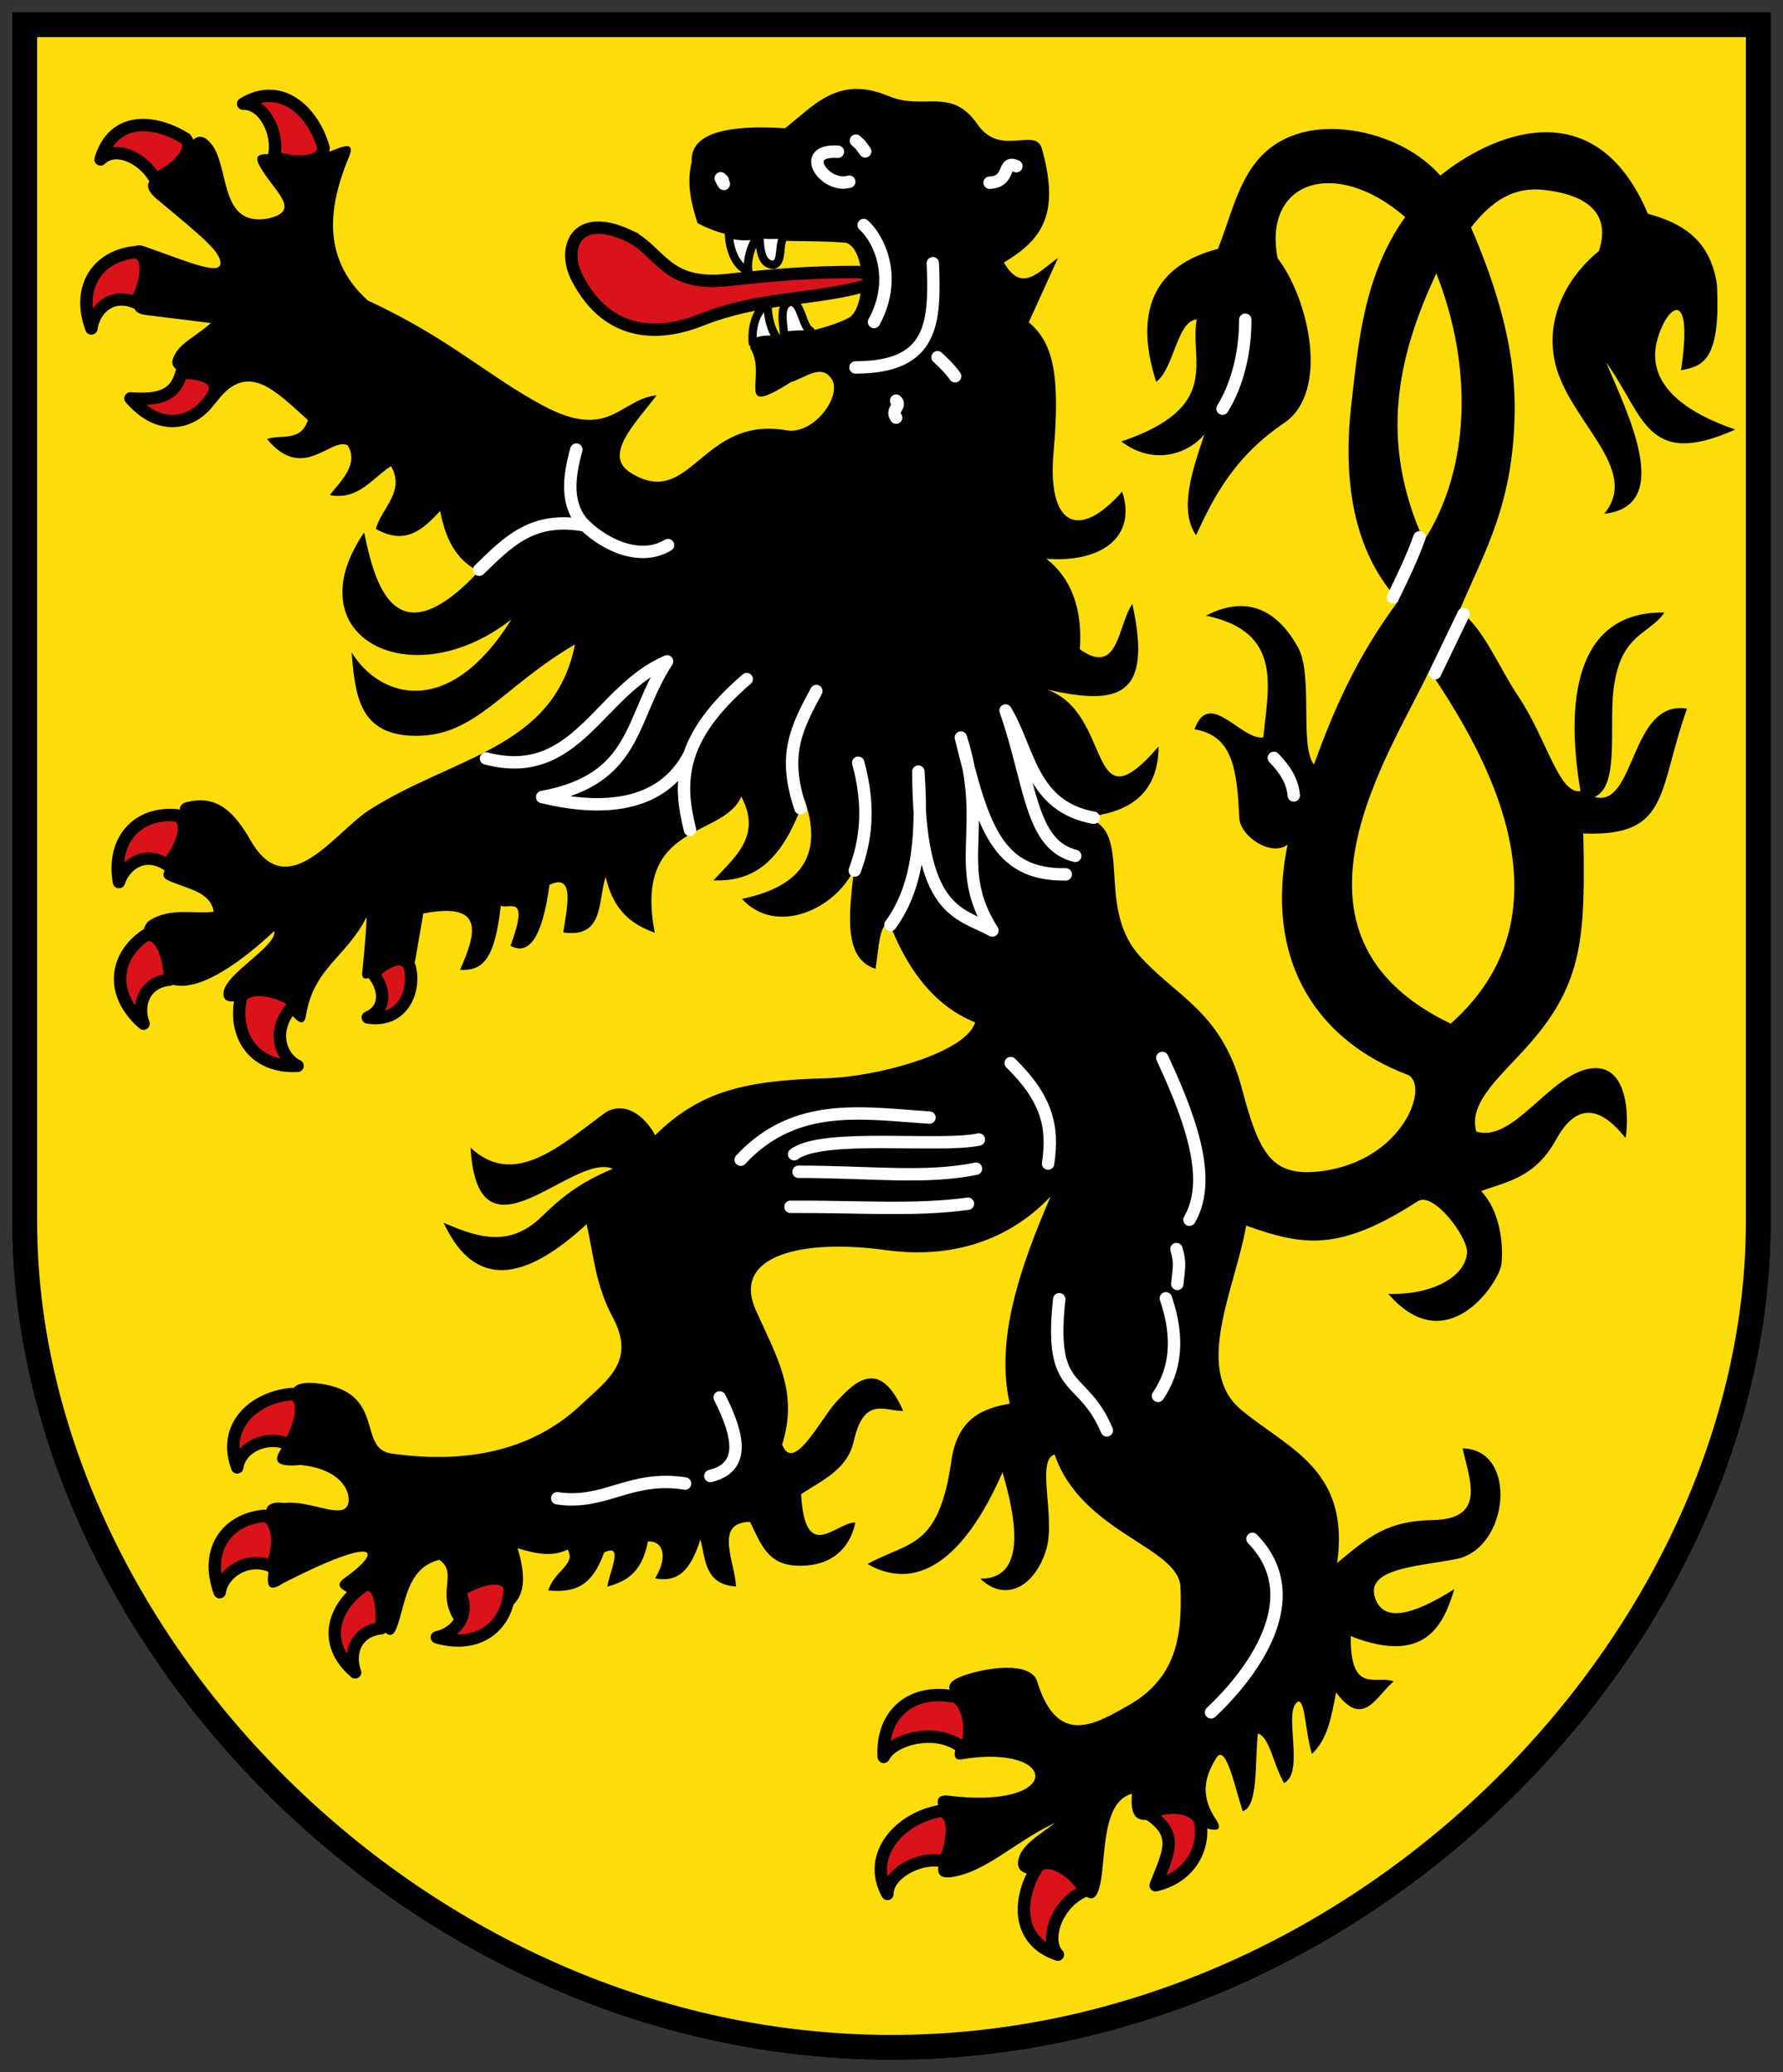<!-- Created with Inkscape (http://www.inkscape.org/) -->
<svg xmlns:rdf="http://www.w3.org/1999/02/22-rdf-syntax-ns#" xmlns="http://www.w3.org/2000/svg" height="502" width="432" version="1.1" xmlns:cc="http://creativecommons.org/ns#" xmlns:xlink="http://www.w3.org/1999/xlink" xmlns:dc="http://purl.org/dc/elements/1.1/">
 <rect width="100%" height="100%" fill="#333333" stroke="none"/>
 <defs></defs>

 <g transform="translate(0,30)">
  <path stroke-linejoin="miter" d="m6-24,420,0,0,290c0,100-95,200-210,200s-210-100-210-200z" stroke="#000" stroke-linecap="butt" stroke-miterlimit="4" stroke-dasharray="none" stroke-width="6" fill="none"/>
  <path stroke-linejoin="miter" d="m6-24,420,0,0,290c0,100-95,200-210,200s-210-100-210-200z" stroke="#000" stroke-linecap="butt" stroke-miterlimit="4" stroke-dasharray="none" stroke-width="6" fill="#fcdd09"/>
  <path d="m36.52,222.81c5.088-2.935,10.176-1.36,15.263-1.914-0.818-5.062-6.756-5.555-11.192-7.685-3.509-1.685,3.38-6.012,4.346-9.136,0.983-3.178-3.915-8.787,0.396-9.782,6.28-1.45,10.614,0.94,15.421,9.359,8.936,15.649,20.382-2.104,28.742-7.434,20.531-13.089,44.799-14.846,49.804-40.091-17.63,10.304-23.921,22.146-38.434,22.142-13.908-0.004-14.8-9.784-15.678-20.221,6.658,10.864,23.379,16.575,38.719-7.985-24.422,19.045-52.922,4.133-35.684-21.064,2.551,12.279,7.38,31.22,27.777,9.414-5.853-2.913-8.138-8.376-9.357-14.599-4.093,4.304-8.233,8.488-15.585,4.321,1.321-5.045,7.207-8.95,3.685-15.206-4.617,2.923-7.823,8.314-14.849,7.021,3.064-3.841,7.027-7.583,4.336-12.064-4.054-2.068-10.84,9.058-19.531-1.518,3.426-1.216,8.146,0.801,9.899-4.596-7.814-7.032-14.478-14.288-21.817-4.821-4.113,5.306-3.297-4.187-4.731-5.455-1.617-1.429-9.166-0.868-5.107-6.53,1.645-2.294,5.256-4.053,8.144-6.705,0,0-10.489-1.296-15.733-1.944-5.507-0.681-1.582-5.427-1.587-8.136-0.006-2.824-3.921-10.282,1.234-8.481,9.745,3.404,18.114,7.086,18.393,4.229,0.267-2.734-4.283-6.481-15.211-15.542-6.493-5.384,2.427-6.345,4.77-8.693,1.69-1.694,3.923-10.265,8.311-4.742,4.4,5.538,1.792,19.902,13.435,18.031,8.808-1.825,1.644-6.592-1.768-12.728-2.765-4.973,4.71-2.125,10.97-1.927,4.681,0.148,13.215-6.507,10.597-0.194-4.737,11.418-6.863,24.298,4.596,34.648,19.833,9.197,28.894,18.198,42.426,25.456,16.201,8.69,18.532-1.487,27.577-2.475-4.848,6.472-13.18,14.464-6.364,18.738,14.692,9.213,17.09-13.872,37.83-10.253,6.592,1.15,13.528-8.32,10.96-12.374-2.506-3.956-6.59-0.226-9.899,0.707-14.17,8.983-5.527-1.331-9.857-8.253-0.236-2.363,15.456-2.933,23.822-7.303,4.079-2.13,4.491-16.262-0.53-18.208-12.494-1.057-25.454,0.997-36.062-4.773-1.468-4.617-2.726-9.305-1.414-14.849-0.289-5.478,5.06-9.232,22.627-8.132,7.045-5.491,12.828-12.95,25.102-7.778,8.54,3.598,15.128-2.425,21.532,6.85,5.558,8.048,14.079,0.489,15.591,5.878,4.494,16.011-0.089,22.134-9.192,27.577,4.361,7.774,8.721,1.833,13.081-1.061l-7.071,15.556c5.79,4.809,7.707,12.366,6.01,31.466-1.564,17.611,5.931,21.669,16.617,9.546,3.693,11.165-5.37,17.329-18.385,16.263,5.804,4.47,8.872,11.841,8.132,21.92,9.478,6.817,9.159-5.959,12.728-10.96,4.975,22.743-3.419,24.632-20.799,20.713,16.382,5.59,9.525,34.259,27.163,13.806-0.087,14.317-11.08,16.413-18.299,17.185,12.721,2.142,2.799,20.927,13.349,33.148,8.757,10.144,20.112,13.542,25.12,32.527,4.19,15.884,7.238,21.427,18.849,20.092,20.449-2.352,26.913-21.287,21.17-23.463-20.693-7.841-34.851-26.345-28.956-55.712-3.812,3.046-11.469-1.907-11.685-6.456-0.575-12.111-1.667-19.94-10.857-21.471,3.602-10.01,11.295,2.778,16.678,1.95,1.177-12.266,4.832-25.571-13.892-29.491,7.431-3.845,15.856-3.886,22.292,7.685,3.739,6.723,0.32,23.994,3.864,28.377,4.58-12.58,10.115-25.845,20.521-39.719-9.565-10.323-14.013-26.151-11.399-48.111,1.589-13.352,2.72-30.448,12.985-44.798-16.884-14.611-34.521-8.738-30.913,9.971,7.439,9.622,12.778,32.322,1.578,39.926-12.29,8.345-17.114,18.128-21.342,27.198-4.194-6.16-0.914-15.696,2.043-24.456-4.078,4.904-12.478,7.58-20.135,1.743,24.557-8.359,16.466-19.365,18.256-29.57-4.771,0.297-5.543,12.071-9.814,15.107-3.884-12.003-4.431-27.181,14.95-32.206,4.285-10.5,5.884-23.603,19.27-27.855,10.593-3.365,26.265,0.555,34.62,10.099,11.845-9.592,37.312-21.447,50.29,9.243,8.23,2.239,15.102,6.243,16.721,17.077,1.034,19.189-3.889,19.845-8.7,20.849,3.04-20.198-3.212-16.025-5.649-7.735-3.295,11.204,7.06,18.06,18.806,22.092-21.647,9.667-22.022-3.449-31.284-16.271,4.963,11.995,16.671,34.787-0.472,36.684,8.917-10.833-8.288-22.208-11.799-36.141-2.708-10.747,2.543-21.078,10.485-27.491,1.751-5.153,1.979-13.185-13.478-14.849-8.486-0.913-13.727,4.346-17.485,9.113,6.338,14.631,10.509,28.986,10.578,42.955,0.118,23.745-7.442,35.688-13.357,49.835,6.249,4.927,9.033,12.999,14.346,20.969,6.778,10.168,9.747,23.629,14.953,22.8-4.231-25.124,0.502-43.608,20.349-43.277-3.786,5.513-10.703,5.014-12.343,18.728-1.105,9.242,1.47,23.418-4.614,25.963,10.062,2.834,8.533-23.685,22.428-21.392-7.166,19.99-3.995,31.062-25.127,30.241,0.479,24.675,0.021,36.044-12.87,50.768-6.945,7.933-15.103,14.29-13.058,21.435,8.888,2.877,17.684-13.693,27.585-15.263,8.994-1.427,9.513,11.272,8.578,16.849-6.613-8.373-12.178-8.014-16.79,0.278-5.129,9.36-11.81,10.186-18.208,12.572,4.533,4.71,5.482,12.867,4.915,17.712-0.514,4.392-13.254,23.639-27.408,7.166,10.032,0.393,18.62-3.838,19.077-9.939,0.281-3.753-8.139-14.962-11.947-12.491-19.265,12.499-28.032,10.682-41.562,5.915-2.579,15.057-12.95,34.83-1.207,44.626,11.207,9.349,26.441,14.333,23.249,37.098,7.854-6.557,12.25-10.201,23.206-10.392,13.209-0.23,8.719-10.046,7.2-17.37,13.595,0.283,11.206,24.336-1.536,26.812-9.44,1.835-22.494,2.251-19.556,9.771,2.066,5.289,8.512,4.183,19.099-2.493-2.381,7.378-6.115,18.902-25.127,11.4-0.128,14.434,6.278,9.269,10.392,10.978-4.139,3.406-7.312,11.644-13.928,2.664-1.166,5.888-1.978,11.243-5.864,14.892-1.65-5.513-1.55-12.271-3.2-12.728-4.138,1.737,1.696,17.015-3.535,19.799-2.688-4.632-3.48-11.159-6.364-12.021-0.747,7.23,0.117,17.68-3.664,18.842-1.835-5.491-3.915-16.003-6.235-13.185-2.778,4.428-4.469,9.152,0,15.556,2.704,4.764-6.837,0.111-9.98-1.051-3.684-1.361-11.664,5.297-10.612-5.563-7.401,1.921-6.322,15.518-7.692,21.842-1.952,9.009-6.551-2.16-9.174-2.803-2.356-0.577-11.169,2.529-10.737-2.559,0.324-3.827,5.164-6.525,9.054-9.46-9.629,4.392-16.942,12.156-25.42,13.2-6.615,0.815-0.19-8.117-0.25-10.795-0.056-2.5-5.858-9.079-0.75-9.011,28.792,3.664,27.418-12.722,3.689-8.753-4.324,0.723,1.127-7.462,0.706-11.009-0.424-3.571-8.024-6.569-0.145-9.307,5.748-1.997,15.67-3.354,17.631,1.111,4.595,15.32,12.886,11.542,21.407,6.581,12.771-6.761,13.795-17.633,13.435-28.991-0.314-9.909-23.918-13.093-30.509-32.234-4.569,1.345,0.323,15.33-2.033,23.053-2.686,8.805-9.745,12.971-15.981,7.034,9.074,0.069,10.311-9.192,5.389-25.784-8.062,18.578-19.329,29.863-32.716,22.231,10.255-5.639,17.237-3.601,20.342-25.059,1.504-10.393,7.694-12.661,14.142-13.789-3.516-15.131,2.194-32.433,9.899-50.205-9.834,10.405-23.607,15.256-39.952,12.996-20.078-2.777-37.478,1.196-31.466,14.581,5.317,11.838,10.306,19.935,6.364,32.527,2.709,7.117,9.246-6.042,12.896-10.086,4.912-5.444,10.75-10.885,16.449,1.955-4.69,0.014-9.53-3.647-12.021,7.425-1.526,6.785-7.74,9.417-12.728,12.728,0.933,17.233,8.637,6.627,13.142,6.882-1.15,5.524-5.122,10.796-14.203,10.442-7.119-0.278-8.732-5.372-11.314-10.607-8.773,0.125-3.742,9.452-3.389,15.66-7.593-0.505-7.369-6.482-8.632-11.417-1.916,5.883-4.462,10.775-10.985,9.417,3.198-5.159,1.947-9.156-1.725-8.917-1.619,8.305-5.988,9.78-9.857,10.978,0.496-3.6,4.158-10.719-0.768-8.296-2.749,7.624-6.501,9.864-13.521,9.185,1.448-4.843,6.809-6.241,4.682-9.892-3.452,1.592-6.714,1.335-12.124-0.336,4.081,13.439-1.448,16.933-15.335,17.51-4.438-6.982,1.034-11.501-3.653-14.699-8.128,2.085-8.071,10.85-10.399,16.66-1.999,4.987-5.41-3.573-6.949-6.115-1.402-2.315-10.111-2.949-5.426-6.26,8.867-6.266,8.861-10.802-15.056,1.371-6.777,4.618-2.127-6.633-2.276-10.249-0.115-2.802-5.513-10.144,2.629-9.196,5.903-0.672,13.307,3.684,15.153,0.826,1.239-1.917,0.057-8.839-11.264-10.019-11.418,1.145-2.347-5.737-1.254-8.973,1.364-4.04-5.603-12.139,5.601-10.765,16.617,2.037,9.19,15.775,17.678,16.971,20.691,2.913,35.7-2.026,46.212-12.081,5.786-5.535,13.142-10.191,7.425-20.86-4.254-7.938-4.632-15.007-6.364-22.627-15.059,13.921-27.124,15.866-34.648-0.354,7.896,3.419,15.783,6.253,23.688-1.414,4.378-4.246,8.774-8.118,17.324-11.667-9.864-4.114-32.7,25.026-34.484-5.096,10.342,9.611,20.988,0.195,32.277-8.235,3.622-2.704,8.807-1.322,12.46,5.2,10.913-10.754,21.927-13.256,41.366-13.789,12.806-0.351,34.037-6.293,36.148-13.539-11.007-4.437-16.987-14.499-20.592-23.585-2.558-1.294-2.739,5.734-3.535,10.607-7.931-2.479-6.414-13.436-5.2-24.145-4.42,9.608-18.823,16.33-27.163,7.203,15.503-3.2,19.543-11.749,15.056-24.277-5.734,16.932-13.593,20.048-21.971,19.799,5.19-5.664,11.813-10.79,6.75-20.299-4.392,10.262-26.228,5.873-20.956,32.984-5.264-1.917-9.943-5.003-11.907-13.521-1.915,5.873-0.363,14.947-10.278,13.435,1.101-6.853,2.679-14.354-3.328-11.513-1.757,12.914-5.02,17.169-9.442,14.756,4.638-12.6-0.189-8.853-2.364-9.685-1.487,13.733-4.807,15.753-9.864,15.513,3.829-8.692,6.259-16.601-8.907-13.642l-1.821,10.564c-1.228,7.124-4.256,0.185-5.747,1.326-3.833,2.934-7.602,5.724-7.231,2.253,0.283-2.653,0.918-8.833,1.078-13.281-5.119,9.887-12.799,12.311-14.7,23.802-0.94,5.679-5.586-4.502-8.842-5.199-2.777-0.595-11.689,4.692-11.123-0.415,0.51-4.609,13.016-11.149,12.292-14.822-7.682,7.197-17.143,14.099-23.666,13.208-7.078-0.967-4.936-4.205-5.925-5.381-2.001-2.38-3.625-8.674-0.354-10.561z" transform="translate(0,-30)" fill="#000"/>
  <path d="m348,66.25c-9.527,20.306-13.883,40.779-3,64.75,11.274-17.451,11.905-42.307,3-64.75z" transform="translate(0,-30)" fill="#fcdd09"/>
  <path d="m346.35,132.39c-9.527,20.306-39.692,64.113,5.132,85.61,32.84-29.118,4.481-70.945-5.132-85.61z" fill="#fcdd09"/>
  <path stroke-linejoin="round" d="m217.13,71.184c-1.42-1.984,1.411-2.779-0.009-4.117m-7.491-60.383c-1.42-1.984-0.839-1.279-2.259-2.617m-31.99,10.492c-1.42-1.984,0.661-0.029-0.759-1.367m56.788,47.967c-1.42-1.984-2.839-3.279-4.259-4.617m57.881,216.07c1.083,3.487,0.507,5.044,0.222,8.444m-92.85-31.41c6.982-5.199,35.07-1.56,44.77-3.577m-43.709,7.82c16.882-0.028,30.827,1.793,43.002-0.749m-44.946,9.234c16.803-0.092,30.067,1.022,43.002-0.749m-31.51-254.86c-9.75-0.627-3.17,8.974,2.75,7.25m40.5-3.75c-3.6-1.65-1.117,3.786-6.5,4m-30.5,10.25c4.146,3.788,8.101,13.331,2.5,23.5m14.25-14.25c0.54,14.223,0.285,25.26-18.75,25.25m-66.488,37.296c4.761,5.209,13.95,10.05,21.081,5.744m-22.22-23.136c-1.867,6.848-2.651,13.388,2.011,18.371-12.599-2.257-18.433,3.844-25.538,10.743m192.53,45.578c2.561,2.652,4.486,5.409,4.833,9.097m-17.27-93.704c3.83-6.152,5.548-14.282,5.512-21.549m42.202,52.72c-1.693,4.827-4.232,10.083-6.423,14.539m17.129,4.002-6.927,14.396m-229.94,20.635c21.998,5.78,27.314-16.521,43.87-23.517-9.126,13.93-7.021,28.537-30.272,32.87,14.086,3.413,29.029,2.808,35.768-10.456m13.803-18.121c-16.67,14.332-16.621,25.012-13.744,36.551m30.612-33.662c-4.925,9.135-8.191,15.575-3.844,28.419m66.562,11.522c-10.937-2.688-10.674-17.439-16.88-35.227,5.787,9.63,6.176,23.186,21.345,25.993m-49.229,25.957c5.82-8.054,8.059-18.85,6.758-37.146,0.129,34.296,9.677,34.058,17.944,38.513-9.925-15.686-0.64-24.753-7.646-46.76,5.327,21.439,8.714,33.412,25.415,33.154m-50.284-27.046c2.977,10.878,1.811,18.995-0.839,26.121m18.108,59.843c-15.987-1.027-32.459-4.092-45.74,10.211m-44.454,82.023c11.712,1.738,17.55-5.662,30.981-3.577m8.379-20.868c4.947,9.769,6.018,17-2.253,19.05m131.34,15.232c14.169,14.504-0.778,33.357-10.031,42.031m-36.787-100.09c-2.551,23.543,5.617,17.702,11.536,31.778m14.3-32c3.381,9.889,2.255,17.525-1.899,23.646m1.036-81.889c8.148,17.391,11.696,30.378,6.586,39.203m-43.32-37.96c8.763,8.591,10.421,15.389,9.061,24.354" stroke="#FFF" stroke-linecap="round" stroke-miterlimit="4" stroke-dasharray="none" stroke-width="3" fill="none"/>
  <path stroke-linejoin="round" d="m22.136,49.58c-3.753-10.123,1.675-17.707,10.85-18.51,4.451,1.369,1.433,9.996-0.179,12.214-5.634-2.411-9.972,1.449-10.671,6.297z" stroke="#000" stroke-linecap="round" stroke-miterlimit="4" stroke-dasharray="none" stroke-width="3" fill="#da121a"/>
  <path stroke-linejoin="round" d="m181.31,35.587c-3.047-0.918-4.646-5.366-4.689-8.923,2.421,0.737,4.86,0.734,7.627,0.104-1.959,1.216-3.441,6.389-2.938,8.819z" stroke="#000" stroke-linecap="round" stroke-miterlimit="4" stroke-dasharray="none" stroke-width="2" fill="#FFF"/>
  <path stroke-linejoin="round" d="m186.04,43.722c-2.924,1.255-4.013,5.855-3.655,9.394,2.323-1.005,3.905-0.929,6.726-0.615-2.083-0.988-3.297-6.308-3.071-8.779z" stroke="#000" stroke-linecap="round" stroke-miterlimit="4" stroke-dasharray="none" stroke-width="2" fill="#FFF"/>
  <path stroke-linejoin="round" d="m187.44,34.16c-3.047-0.018-3.396-3.977-3.439-7.548,2.421,0.737,6.78-0.209,6.252,0.479-1.909,1.246-0.323,6.435-2.813,7.069z" stroke="#000" stroke-linecap="round" stroke-miterlimit="4" stroke-dasharray="none" stroke-width="2" fill="#FFF"/>
  <path stroke-linejoin="round" d="m191.72,43.123c-3.024,0.369-2.033,4.871-1.664,8.424,2.32-1.011,7.466,0.135,6.333-1.372-2.04-1.018-2.122-6.708-4.669-7.052z" stroke="#000" stroke-linecap="round" stroke-miterlimit="4" stroke-dasharray="none" stroke-width="2" fill="#FFF"/>
  <path stroke-linejoin="miter" d="m152.2,57.053c-12.875-5.925-15.998,3.248-12.374,10.253,7.867,15.207,20.994,13.774,29.875,10.253,14.396-5.707,26.412-4.738,39.244-8.132,3.552-0.94,1.879-3.533-1.237-3.535-10.844-0.01-18.73,0.55-31.466,1.944-15.269,1.672-16.139-7.147-24.042-10.783z" transform="translate(0,-30)" stroke="#000" stroke-linecap="butt" stroke-miterlimit="4" stroke-dasharray="none" stroke-width="3" fill="#da121a"/>
  <path stroke-linejoin="round" d="M24.362,8.623c3.039-10.359,12.807-9.839,20.644-5.002,2.751,3.757-4.823,8.872-7.441,9.687-3.077-5.3-9.746-8.156-13.203-4.685z" stroke="#000" stroke-linecap="round" stroke-miterlimit="4" stroke-dasharray="none" stroke-width="3" fill="#da121a"/>
  <path stroke-linejoin="round" d="M58.913-4.864c9.25-5.568,17.003,1.892,19.497,10.757-0.518,4.628-9.556,3.265-12.034,2.093,1.322-5.984-2.569-13.065-7.463-12.85z" stroke="#000" stroke-linecap="round" stroke-miterlimit="4" stroke-dasharray="none" stroke-width="3" fill="#da121a"/>
  <path stroke-linejoin="round" d="m31.613,66.511c8.075,9.297,16.867,5.334,20.238-1.3,1.609-4.37-5.138-4.901-7.879-4.962-1.497,5.943-5.959,6.7-12.36,6.262z" stroke="#000" stroke-linecap="round" stroke-miterlimit="4" stroke-dasharray="none" stroke-width="3" fill="#da121a"/>
  <path stroke-linejoin="round" d="m28.808,183.7c-1.8-10.645,4.947-17.084,14.11-16.163,4.118,2.175-0.456,10.088-2.453,11.966-5.086-3.42-10.068-0.436-11.657,4.197z" stroke="#000" stroke-linecap="round" stroke-miterlimit="4" stroke-dasharray="none" stroke-width="3" fill="#da121a"/>
  <path stroke-linejoin="round" d="m34.775,218.01c-8.185-7.04-7.107-16.304,0.531-21.449,4.558-0.957,6.094,8.053,5.757,10.773-6.097,0.618-8.024,6.096-6.288,10.676z" stroke="#000" stroke-linecap="round" stroke-miterlimit="4" stroke-dasharray="none" stroke-width="3" fill="#da121a"/>
  <path stroke-linejoin="round" d="m72.094,228.22c-10.782,0.552-15.687-7.604-13.709-16.598,2.638-3.838,11.558-0.675,13.192,1.527-6.108,5.715-3.9,12.954,0.518,15.071z" stroke="#000" stroke-linecap="round" stroke-miterlimit="4" stroke-dasharray="none" stroke-width="3" fill="#da121a"/>
  <path stroke-linejoin="round" d="m89.112,216.5c8.489,1.361,11.635-6.529,10.15-12.203-1.785-4.301-6.905-0.302-8.96,1.514,2.935,3.436,3.57,8.65-1.19,10.689z" stroke="#000" stroke-linecap="round" stroke-miterlimit="4" stroke-dasharray="none" stroke-width="3" fill="#da121a"/>
  <path stroke-linejoin="round" d="m57.476,325.51c-3.753-10.123,4.15-17,13.324-17.803,4.451,1.369,0.903,9.996-0.709,12.214-5.634-2.411-11.917,0.742-12.615,5.59z" stroke="#000" stroke-linecap="round" stroke-miterlimit="4" stroke-dasharray="none" stroke-width="3" fill="#da121a"/>
  <path stroke-linejoin="round" d="m53.233,355.74c-3.753-10.123,1.675-17.707,10.85-18.51,4.451,1.369,3.201,9.996,1.589,12.214-5.634-2.411-11.74,1.449-12.438,6.297z" stroke="#000" stroke-linecap="round" stroke-miterlimit="4" stroke-dasharray="none" stroke-width="3" fill="#da121a"/>
  <path stroke-linejoin="round" d="m86.042,375.16c-8.186-7.039-5.342-15.95,2.295-21.096,4.557-0.958,4.327,7.698,3.991,10.419-6.097,0.619-8.023,6.097-6.286,10.677z" stroke="#000" stroke-linecap="round" stroke-miterlimit="4" stroke-dasharray="none" stroke-width="3" fill="#da121a"/>
  <path stroke-linejoin="round" d="m105.84,366.68c10.379,2.97,17.528-3.02,17.63-12.229-1.704-4.334-10.076-0.667-12.164,1.109,2.834,5.434-0.684,10.054-5.465,11.119z" stroke="#000" stroke-linecap="round" stroke-miterlimit="4" stroke-dasharray="none" stroke-width="3" fill="#da121a"/>
  <path stroke-linejoin="round" d="m214.11,395.64c-0.599-10.779,7.178-16.778,17.596-14.486,3.849,2.621,3.9,10.858,1.706,12.501-6.086-5.38-17.204-2.442-19.301,1.984z" stroke="#000" stroke-linecap="round" stroke-miterlimit="4" stroke-dasharray="none" stroke-width="3" fill="#da121a"/>
  <path stroke-linejoin="round" d="m215.02,428.84c-5.228-9.446,3.068-18.465,12.902-20.105,4.606,0.686,2.208,9.845,0.947,12.279-5.932-1.54-13.885,2.927-13.849,7.825z" stroke="#000" stroke-linecap="round" stroke-miterlimit="4" stroke-dasharray="none" stroke-width="3" fill="#da121a"/>
  <path stroke-linejoin="round" d="m256.31,443.55c-10.26-3.358-9.817-13.917-4.739-21.6,3.841-2.634,10.486,3.505,11.22,6.147-6.807,2.912-9.842,11.891-6.48,15.454z" stroke="#000" stroke-linecap="round" stroke-miterlimit="4" stroke-dasharray="none" stroke-width="3" fill="#da121a"/>
  <path stroke-linejoin="round" d="m279.99,426.75c8.876-2.084,12.137-9.711,10.69-15.87-2.173-4.119-10.265-3.262-12.144-1.266,7.129,4.911,4.673,9.007,1.454,17.135z" stroke="#000" stroke-linecap="round" stroke-miterlimit="4" stroke-dasharray="none" stroke-width="3" fill="#da121a"/>
 </g>
</svg>
